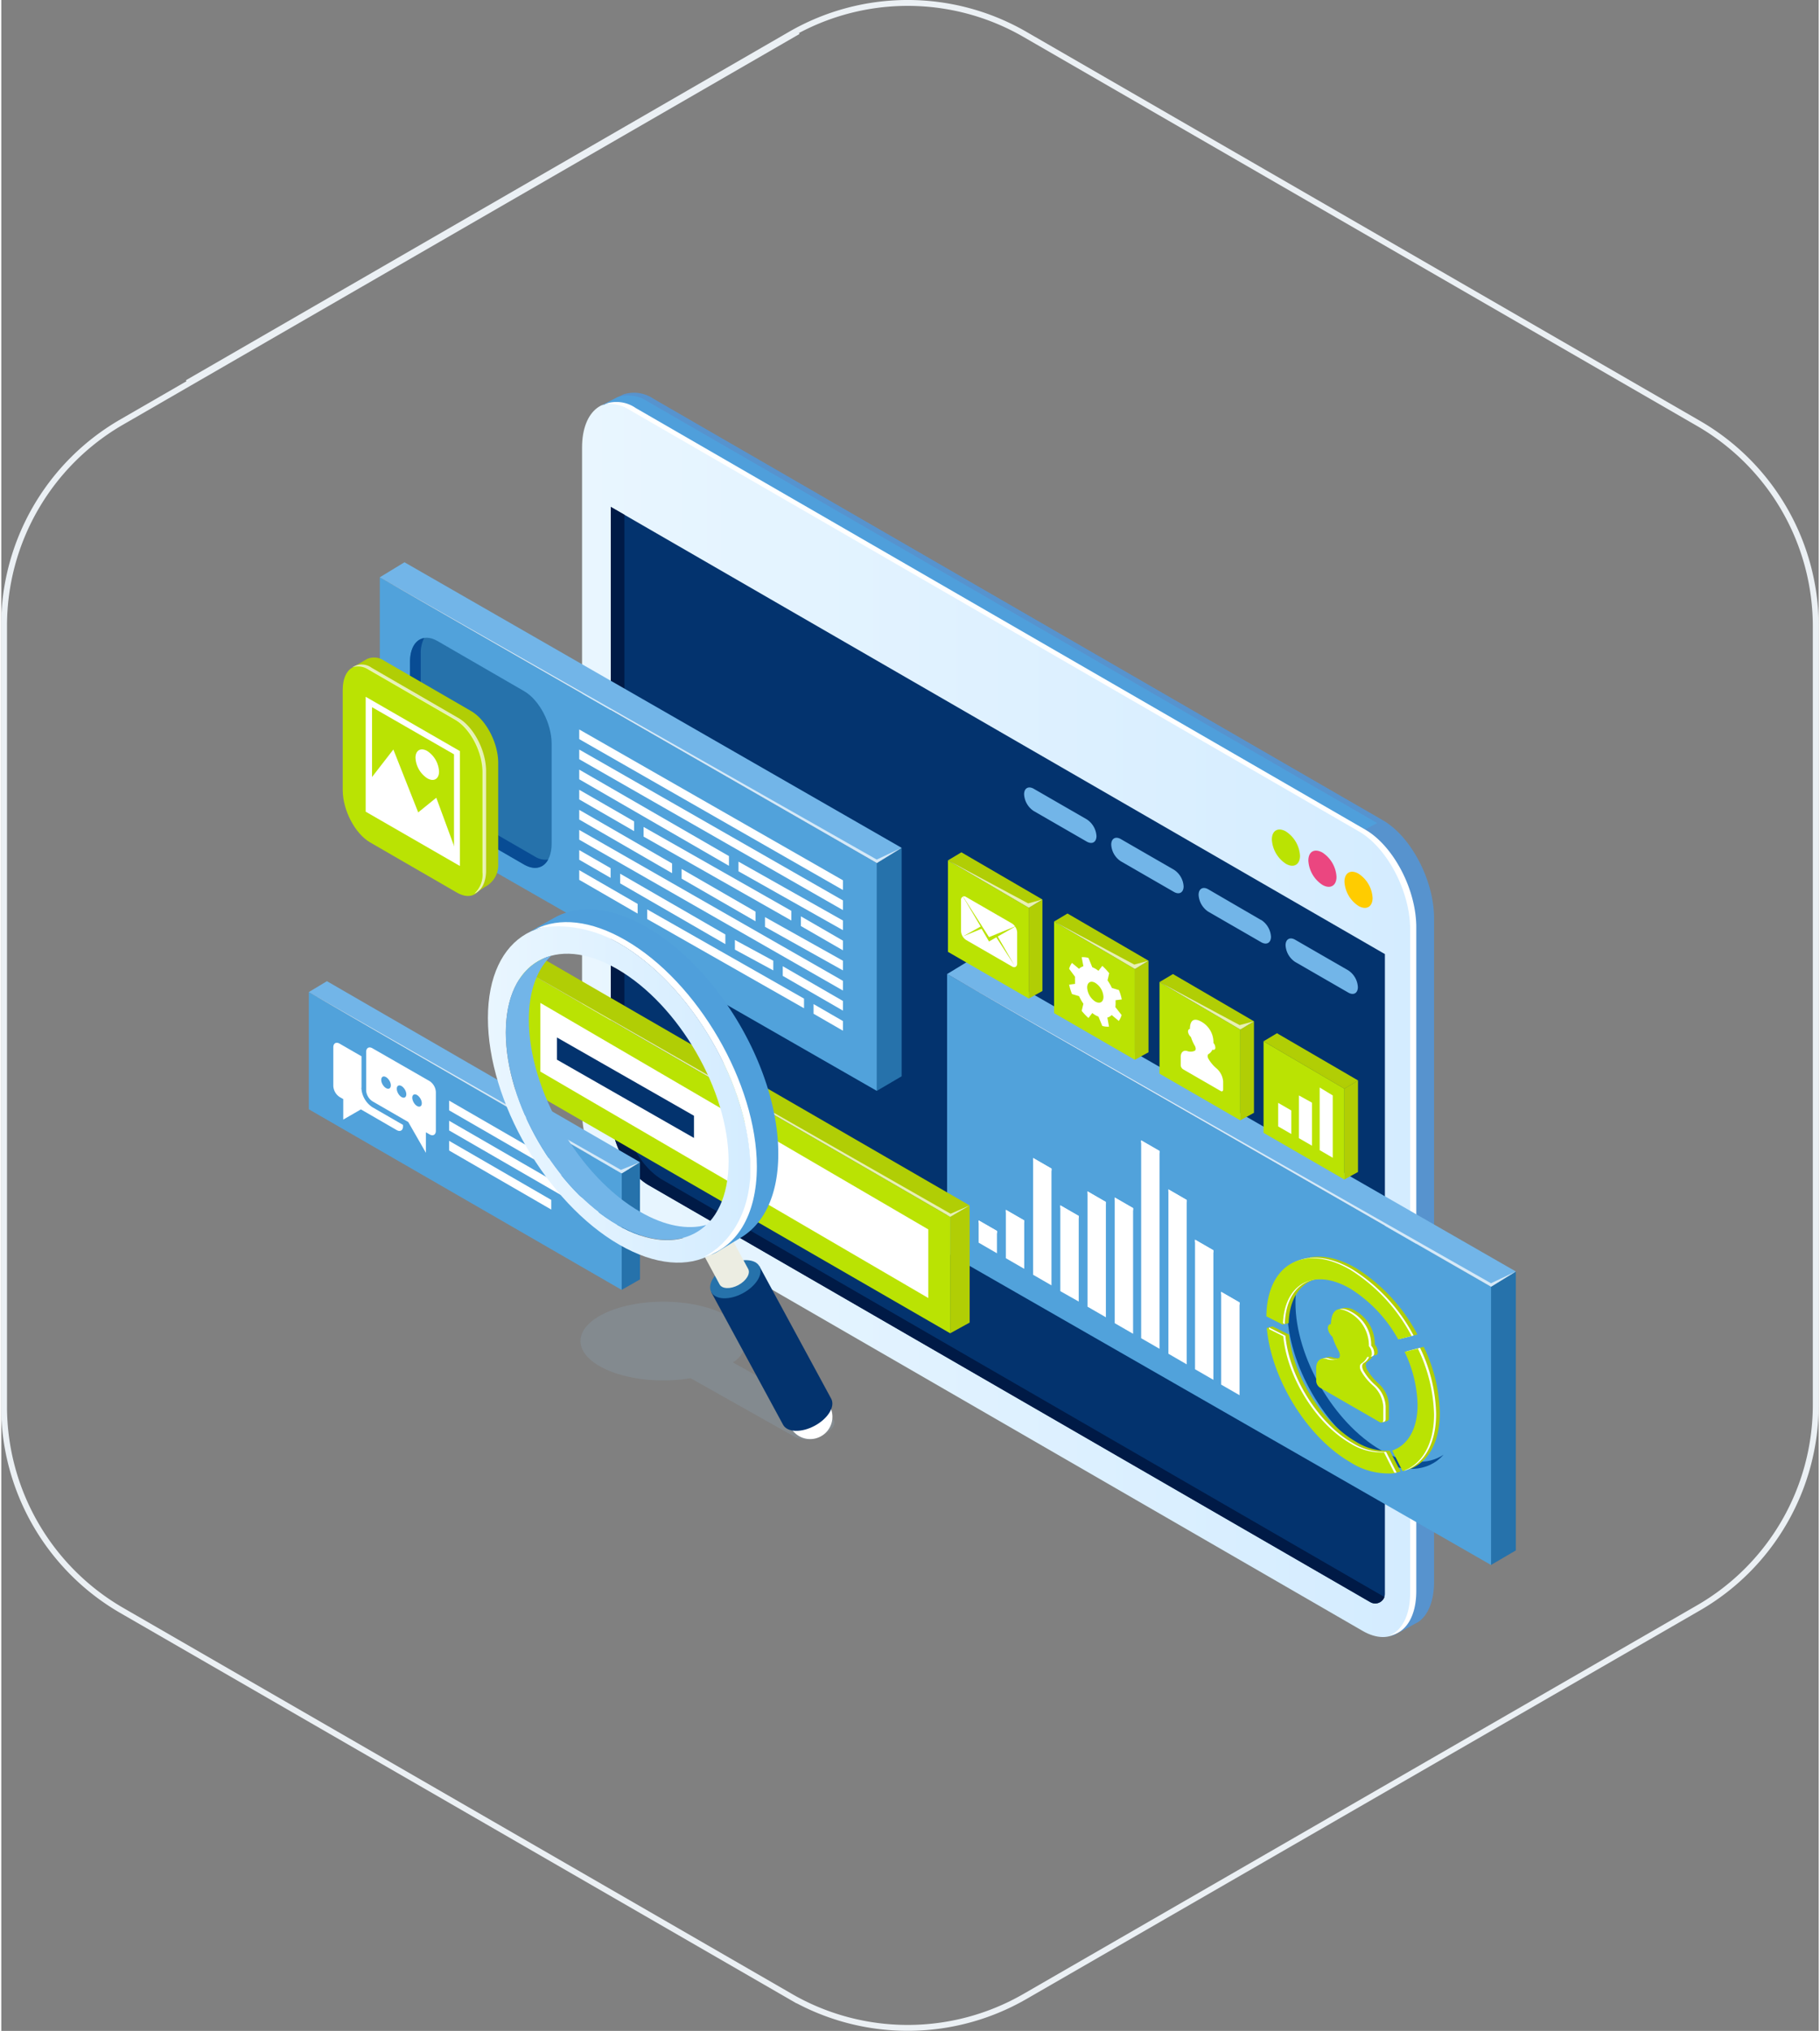 <svg height="251" viewBox="0 0 308.68 344.84" width="225" xmlns="http://www.w3.org/2000/svg" xmlns:xlink="http://www.w3.org/1999/xlink"><rect x="0" y="0" width="308.68" height="344.84" fill="#808080" stroke="none"/><linearGradient id="a" gradientUnits="userSpaceOnUse" x1="98.64" x2="239.91" y1="173.2" y2="173.2"><stop offset="0" stop-color="#e9f6ff"/><stop offset="1" stop-color="#d4ecff"/></linearGradient><linearGradient id="b" x1="82.65" x2="127.24" xlink:href="#a" y1="185.75" y2="185.75"/><path d="m31.6 65 102.45-59.17a39.8 39.8 0 0 1 39.8 0l114.43 66.07a39.82 39.82 0 0 1 19.9 34.46v132.13a39.83 39.83 0 0 1 -19.9 34.51l-114.43 66a39.85 39.85 0 0 1 -39.8 0l1.27.73-114.85-66.28a40 40 0 0 1 -20-34.6v-132.61a39.94 39.94 0 0 1 20-34.59l114.85-66.31" fill="none" stroke="#ebf0f4" stroke-miterlimit="10"/><path d="m144.84 115.85c0-2.27-3.21-4.12-7.15-4.13s-7.13 1.83-7.12 4.11c0 2.08 2.7 3.8 6.18 4.08v1.16c-.65.1-1.14.44-1.14.85v3.94c0 .49.7.89 1.55.89h1.17c.86 0 1.55-.4 1.54-.89v-3.94c0-.41-.49-.76-1.15-.86v-1.15c3.47-.26 6.14-1.98 6.12-4.06z" fill="#fff"/><path d="m231.22 276.92-123.89-71.57c-4.8-2.77-8.69-10.2-8.69-16.6v-112.75c0-6.39 3.89-9.33 8.69-6.56l123.89 71.57c4.8 2.77 8.69 10.2 8.69 16.6v112.75c0 6.39-3.91 9.33-8.69 6.56z" fill="url(#a)"/><path d="m234.66 139.28-123.9-71.58a5.89 5.89 0 0 0 -5.08-.74c-.18.07-3.58 1.82-3.75 1.92 1.48-.72 3.36-.58 5.41.6l123.89 71.57c4.8 2.77 8.69 10.2 8.69 16.6v112.71c0 4-1.51 6.63-3.82 7.39a1.5 1.5 0 0 0 .76-.26l3.82-2.09c1.65-1.15 2.67-3.53 2.67-6.82v-112.71c-.01-6.39-3.89-13.82-8.69-16.59z" fill="#5793ce"/><path d="m233.69 139.75-123.9-71.58a5.9 5.9 0 0 0 -5.08-.75c-.19.08-2.61 1.36-2.78 1.46 1.48-.72 3.36-.58 5.41.6l123.89 71.57z" fill="#4f9fdb"/><path d="m231.64 140.85-123.9-71.58a5.74 5.74 0 0 0 -5.23-.67 6.45 6.45 0 0 1 4.19 1l123.9 71.58c4.8 2.77 8.69 10.2 8.69 16.59v112.69c0 3.78-1.36 6.33-3.46 7.24 2.68-.43 4.5-3.18 4.5-7.55v-112.71c0-6.44-3.89-13.83-8.69-16.59z" fill="#fff"/><path d="m103.52 86.07v102.68c0 5 2.39 9.92 6.25 12.38l122.57 70.8.21.12a1.66 1.66 0 0 0 2.45-1.45v-108.6z" fill="#03336e"/><path d="m234.86 271.12-.21-.11-122.57-70.81c-3.86-2.45-6.25-7.35-6.25-12.37v-100.43l-2.31-1.33v102.68c0 5 2.39 9.92 6.25 12.38l122.57 70.8.21.12a1.66 1.66 0 0 0 2.38-.9z" fill="#001a46"/><path d="m228.13 149.71a5.27 5.27 0 0 0 2.39 4.12c1.32.76 2.39.15 2.39-1.36a5.25 5.25 0 0 0 -2.39-4.12c-1.32-.77-2.39-.16-2.39 1.36z" fill="#fc0"/><path d="m222 146.13a5.27 5.27 0 0 0 2.39 4.12c1.32.76 2.39.15 2.39-1.36a5.28 5.28 0 0 0 -2.39-4.13c-1.39-.76-2.39-.15-2.39 1.37z" fill="#eb4680"/><path d="m215.8 142.55a5.27 5.27 0 0 0 2.39 4.12c1.32.76 2.39.15 2.39-1.36a5.28 5.28 0 0 0 -2.39-4.13c-1.32-.76-2.39-.18-2.39 1.37z" fill="#bae303"/><path d="m184.36 139.12-9-5.19c-.91-.52-1.64-.1-1.64.94a3.63 3.63 0 0 0 1.64 2.84l9 5.19c.91.52 1.65.1 1.65-.94a3.64 3.64 0 0 0 -1.65-2.84zm14.8 8.55-9-5.19c-.91-.53-1.64-.11-1.64.94a3.6 3.6 0 0 0 1.64 2.83l9 5.19c.91.53 1.65.11 1.65-.94a3.61 3.61 0 0 0 -1.65-2.83zm14.8 8.54-8.96-5.21c-.9-.52-1.64-.1-1.64.94a3.66 3.66 0 0 0 1.64 2.86l9 5.19c.91.52 1.65.1 1.65-.94a3.64 3.64 0 0 0 -1.65-2.84zm14.81 8.55-9-5.19c-.9-.53-1.64-.11-1.64.94a3.63 3.63 0 0 0 1.64 2.83l9 5.19c.9.53 1.64.11 1.64-.93a3.63 3.63 0 0 0 -1.64-2.84z" fill="#72b5e8"/><path d="m148.69 146.54v38.69l4.23-2.48v-38.79z" fill="#2672ab"/><path d="m148.71 146.54v38.69l-84.42-48.41v-38.8z" fill="#51a2db"/><path d="m64.29 98.02 84.42 48.52 4.21-2.58-84.44-48.49z" fill="#72b5e8"/><g fill="#fff"><path d="m64.29 98.02 84.42 48.52 4.21-2.58-4.23 1.99z" opacity=".7"/><path d="m136.34 171.2v-1.64l-26.64-15.15v1.64z"/><path d="m98.16 123.86v1.64l44.79 25.62v-1.65z"/><path d="m113.93 146.61-15.77-9.1v1.64l15.77 9.11z"/><path d="m124.6 159.6v1.64l6.52 3.53v-1.64z"/><path d="m123.59 145.36-25.43-14.68v1.64l25.43 14.69z"/><path d="m107.48 139.47-9.32-5.37v1.64l9.32 5.38z"/><path d="m105.11 149.99 17.87 10.32v-1.64l-17.87-10.32z"/><path d="m109.09 140.41v1.64l25.1 14.25v-1.64z"/><path d="m115.55 147.55v1.64l12.55 7.24v-1.64z"/><path d="m103.49 147.41-5.33-3.07v1.64l5.33 3.08z"/><path d="m125.21 147.94 17.74 10v-1.64l-17.74-10z"/><path d="m135.81 157.24 7.14 4.12v-1.64l-7.14-4.13z"/><path d="m98.16 128.91 44.79 25.62v-1.64l-44.79-25.62z"/><path d="m129.71 157.37 13.24 7.4v-1.64l-13.24-7.41z"/><path d="m108.08 153.48-9.92-5.73v1.64l9.92 5.73z"/><path d="m137.96 172.13 4.99 2.88v-1.64l-4.99-2.88z"/><path d="m132.73 165.7 10.22 5.9v-1.64l-10.22-5.9z"/><path d="m98.16 142.57 44.79 25.62v-1.65l-44.79-25.62z"/></g><path d="m88.81 117.36-14.73-8.52c-2.57-1.48-4.66.09-4.66 3.53v17c0 3.43 2.09 7.42 4.66 8.9l14.73 8.52c2.57 1.48 4.66-.09 4.66-3.53v-17c0-3.43-2.09-7.42-4.66-8.9z" fill="#2672ab"/><path d="m90.63 145.44-14.73-8.51c-2.57-1.49-4.66-5.48-4.66-8.91v-17.02a5.55 5.55 0 0 1 .58-2.66c-1.43.24-2.4 1.71-2.4 4.05v17c0 3.43 2.09 7.42 4.66 8.9l14.73 8.52c1.76 1 3.29.6 4.08-.87a3.33 3.33 0 0 1 -2.26-.5z" fill="#084c94"/><path d="m77.37 122.12-14.72-8.51c-2.58-1.49-4.66.09-4.66 3.52v17c0 3.43 2.08 7.42 4.66 8.91l14.72 8.51c2.63 1.53 4.63-.05 4.63-3.48v-17.07c0-3.4-2-7.39-4.63-8.88z" fill="#bae303"/><path d="m79.77 120.72-14.72-8.52a3 3 0 0 0 -2.91-.32l-2.54 1.49a3 3 0 0 1 3.07.23l14.72 8.51c2.61 1.5 4.61 5.49 4.61 8.89v17a4.44 4.44 0 0 1 -1.3 3.55l1.42-.94a4.18 4.18 0 0 0 2.28-4v-17c.03-3.42-2.05-7.41-4.63-8.89z" fill="#b1ce05"/><path d="m77.63 121.91-14.72-8.52a2.87 2.87 0 0 0 -3.28-.09 3.15 3.15 0 0 1 2.71.39l14.73 8.52c2.57 1.49 4.66 5.47 4.66 8.91v17a4.33 4.33 0 0 1 -1.39 3.61c1.18-.44 2-1.84 2-3.92v-17c-.05-3.43-2.13-7.42-4.71-8.9z" fill="#fff" opacity=".7"/><path d="m61.89 118.31v19.51l16 9.22v-19.51zm15 27-13.92-8v-17.23l13.92 8z" fill="#fff"/><path d="m74.35 131c0 1.28-.9 1.79-2 1.15a4.43 4.43 0 0 1 -2-3.48c0-1.28.9-1.79 2-1.15a4.44 4.44 0 0 1 2 3.48z" fill="#fff"/><path d="m62.43 132.63 4.16-5.37 4.22 10.68 3.07-2.49 3.39 9.21-.07.93-14.71-7.87z" fill="#fff"/><path d="m253.01 218.48v47.25l4.23-2.48v-47.36z" fill="#2672ab"/><path d="m253.03 218.48v47.25l-92.39-52.98v-47.36z" fill="#51a2db"/><path d="m160.64 165.39 92.39 53.09 4.21-2.59-92.41-53.05z" fill="#72b5e8"/><path d="m160.64 165.39 92.39 53.09 4.21-2.59-4.22 2z" fill="#fff" opacity=".7"/><path d="m234.31 246.22c-8-4.62-14.5-15.81-14.5-25 0-3.43.9-6.09 2.45-7.85-2.38 1.59-3.84 4.71-3.84 9.06 0 9.19 6.49 20.38 14.5 25 5 2.89 9.44 2.52 12.05-.43-2.65 1.78-6.45 1.66-10.66-.78z" fill="#084c94"/><path d="m192.23 205.13-3.12-1.8v21.34l3.12 1.8zm4.49-9.7-3.12-1.8v33.59l3.12 1.8zm4.62 8.32-3.11-1.8v27.91l3.11 1.8zm-21.47.91v14.57l3.13 1.77v-14.54zm7.74-.57-3.12-1.8v19.58l3.12 1.8zm-9.24-5.67-3.12-1.8v19.83l3.12 1.8zm-12.37 8.8v3.78l3.11 1.8v-3.8zm7.74 0-3.12-1.8v8.22l3.12 1.8zm32.13 5.07-3.12-1.8v22l3.12 1.8zm4.44 8.86-3.12-1.8v15.75l3.12 1.8z" fill="#fff"/><path d="m201.34 204.14-3.12-1.8v-.39l3.12 1.8z" fill="#fff"/><path d="m196.72 195.82-3.12-1.8v-.39l3.12 1.8z" fill="#fff"/><path d="m210.32 221.55-3.12-1.8v-.39l3.12 1.8z" fill="#fff"/><path d="m192.23 205.52-3.11-1.8v-.39l3.11 1.8z" fill="#fff"/><path d="m205.88 212.69-3.12-1.8v-.39l3.12 1.8z" fill="#fff"/><path d="m173.75 207.62-3.12-1.8v-.39l3.12 1.8z" fill="#fff"/><path d="m178.37 198.81-3.12-1.8v-.39l3.12 1.8z" fill="#fff"/><path d="m169.12 209.02v.39l-3.11-1.8v-.39z" fill="#fff"/><path d="m187.61 204.48-3.12-1.8v-.39l3.12 1.8z" fill="#fff"/><path d="m182.99 206.85-3.12-1.8v-.39l3.12 1.8z" fill="#fff"/><path d="m218.66 224.66c.19-6.95 5.24-9.71 11.43-6.13a23.5 23.5 0 0 1 8.15 8.63l2.28-.57a29.53 29.53 0 0 0 -10.43-11.27c-7.79-4.5-14.14-.94-14.24 7.92l1.83 1.66z" fill="#b1ce05"/><path d="m235.83 246.33a9.86 9.86 0 0 1 -5.74-1.53c-5.87-3.38-10.71-11.27-11.37-18.18l-2.79-1.41s-.94.24-.93.29c.81 8.6 7.79 18.29 15.09 22.51 2.65 1.53 4.45 2.33 6.58 2.11.08 0 .86-.23 1-.25z" fill="#b1ce05"/><path d="m239.32 229.26a21.8 21.8 0 0 1 2.22 9c0 4.16-1.69 6.88-4.32 7.77l1.77 3.51c3.25-1.12 5.34-4.51 5.34-9.66a27.15 27.15 0 0 0 -2.74-11.2z" fill="#b1ce05"/><path d="m234 235a9.85 9.85 0 0 1 -2-2.41c-.33-.55-.32-1.16 0-1.34a2.62 2.62 0 0 0 1-1.15c.35.1.79 0 .79-.51a1.92 1.92 0 0 0 -.51-1.3 6.4 6.4 0 0 0 -3.23-5.67 3 3 0 0 0 -2-.55c-.11 0-1.07.27-1.17.32-.65.32-.05 1-.1 2.17-.29-.06-.5.22-.5.71a2.32 2.32 0 0 0 .78 1.43 11.49 11.49 0 0 0 1 2.33c.32.56.33 1.17 0 1.35a2.69 2.69 0 0 1 -2 .08 1.52 1.52 0 0 0 -.84 0c-.07 0-.93.24-1 .27-.45.23.06.55.06 1.32v2.17a1.48 1.48 0 0 0 .66 1.15l9.31 6.16a3.4 3.4 0 0 0 1.19-.28c.15-.05.24-.21.24-.45v-2.17a5.14 5.14 0 0 0 -1.68-3.63z" fill="#b1ce05"/><path d="m218 224.84c.19-7 5.24-9.71 11.43-6.13a23.42 23.42 0 0 1 8.15 8.63l2.29-.57a29.48 29.48 0 0 0 -10.44-11.27c-7.79-4.5-14.14-.94-14.23 7.92z" fill="#fff"/><path d="m235.2 246.51a9.88 9.88 0 0 1 -5.74-1.53c-5.86-3.39-10.71-11.27-11.36-18.18l-2.8-1.41c.75 8.64 6.82 18.55 14.16 22.79a11.93 11.93 0 0 0 7.53 1.87z" fill="#fff"/><path d="m238.7 229.44a21.94 21.94 0 0 1 2.21 9c0 4.15-1.69 6.88-4.32 7.77l1.77 3.51c3.26-1.12 5.34-4.52 5.34-9.66a27.13 27.13 0 0 0 -2.73-11.2z" fill="#fff"/><path d="m233.39 235.2a9.81 9.81 0 0 1 -2-2.41c-.34-.55-.32-1.16 0-1.34a2.56 2.56 0 0 0 1-1.15c.36.1.79 0 .79-.51a1.87 1.87 0 0 0 -.51-1.3 6.37 6.37 0 0 0 -3.22-5.67c-2.43-1.4-3.15-.07-3.23 1.94-.29-.06-.51.22-.51.71a2.34 2.34 0 0 0 .79 1.43 11.68 11.68 0 0 0 1 2.32c.33.57.34 1.18 0 1.35a2.64 2.64 0 0 1 -2 .09c-1-.31-1.78.31-1.78 1.56v2.17a1.48 1.48 0 0 0 .67 1.15l10.07 5.81c.37.21.67 0 .67-.38v-2.17a5.15 5.15 0 0 0 -1.74-3.6z" fill="#fff"/><path d="m217.68 224.93c.19-7 5.23-9.71 11.43-6.13a23.58 23.58 0 0 1 8.15 8.63l2.28-.58a29.5 29.5 0 0 0 -10.43-11.26c-7.8-4.5-14.14-.94-14.24 7.92z" fill="#bae303"/><path d="m234.85 246.6a9.86 9.86 0 0 1 -5.74-1.53c-5.87-3.39-10.71-11.27-11.37-18.18l-2.8-1.41c.76 8.63 6.82 18.55 14.17 22.79a11.91 11.91 0 0 0 7.53 1.87z" fill="#bae303"/><path d="m238.34 229.53a21.78 21.78 0 0 1 2.21 9c0 4.15-1.69 6.88-4.31 7.77l1.77 3.5c3.25-1.11 5.34-4.51 5.34-9.66a27.14 27.14 0 0 0 -2.74-11.14z" fill="#bae303"/><path d="m233 235.28a9.61 9.61 0 0 1 -2-2.4c-.33-.55-.32-1.16 0-1.35a2.56 2.56 0 0 0 1-1.14c.35.1.78 0 .78-.51a1.89 1.89 0 0 0 -.5-1.3 6.4 6.4 0 0 0 -3.23-5.67c-2.42-1.4-3.14-.07-3.23 1.94-.29-.06-.51.22-.51.71a2.36 2.36 0 0 0 .79 1.43 11.68 11.68 0 0 0 1 2.32c.33.56.34 1.18 0 1.35a2.64 2.64 0 0 1 -2 .09c-1-.31-1.77.3-1.77 1.56v2.17a1.47 1.47 0 0 0 .66 1.15l10.08 5.81c.36.21.66 0 .66-.38v-2.17a5.22 5.22 0 0 0 -1.73-3.61z" fill="#bae303"/><path d="m161.16 206.61v19.78l3.31-1.82v-19.89z" fill="#b1ce05"/><path d="m161.17 206.61v19.78l-73.22-42.27v-19.89z" fill="#bae303"/><path d="m87.95 164.23 73.22 42.38 3.3-1.93-73.24-42.35z" fill="#b1ce05"/><path d="m87.95 164.23 73.22 42.38 3.3-1.93-3.23 1.41z" fill="#fff" opacity=".7"/><path d="m157.45 220.4-65.89-38.45v-11.66l65.89 38.46z" fill="#fff"/><path d="m174.51 154.13v15.42l2.32-1.28v-15.54z" fill="#b1ce05"/><path d="m174.52 154.13v15.42l-13.73-7.93v-15.54z" fill="#bae303"/><path d="m160.79 146.08 13.73 8.05 2.31-1.4-13.76-8.01z" fill="#b1ce05"/><path d="m160.79 146.08 13.73 8.05 2.31-1.4-2.42.66z" fill="#fff" opacity=".7"/><path d="m192.53 164.53v15.42l2.32-1.28v-15.55z" fill="#b1ce05"/><path d="m192.54 164.53v15.42l-13.73-7.93v-15.55z" fill="#bae303"/><path d="m178.81 156.47 13.73 8.06 2.31-1.41-13.76-8.01z" fill="#b1ce05"/><path d="m178.81 156.47 13.73 8.06 2.31-1.41-2.42.66z" fill="#fff" opacity=".7"/><path d="m210.43 174.81v15.42l2.33-1.28v-15.54z" fill="#b1ce05"/><path d="m210.45 174.81v15.42l-13.73-7.93v-15.55z" fill="#bae303"/><path d="m196.72 166.75 13.73 8.06 2.31-1.4-13.76-8.02z" fill="#b1ce05"/><path d="m196.72 166.75 13.73 8.06 2.31-1.4-2.43.65z" fill="#fff" opacity=".7"/><path d="m228.1 184.85v15.43l2.33-1.28v-15.55z" fill="#b1ce05"/><path d="m228.12 184.85v15.43l-13.73-7.93v-15.55z" fill="#bae303"/><path d="m214.39 176.8 13.73 8.05 2.31-1.4-13.76-8.01z" fill="#b1ce05"/><path d="m214.39 176.8 13.73 8.05 2.31-1.4-2.42.66z" fill="#b1ce05" opacity=".7"/><path d="m206.32 181.34a6.27 6.27 0 0 1 -1.27-1.52c-.21-.35-.2-.74 0-.85a1.61 1.61 0 0 0 .65-.73c.22.06.5 0 .5-.32a1.25 1.25 0 0 0 -.32-.83 4 4 0 0 0 -2-3.58c-1.53-.89-2 0-2 1.23-.18-.05-.32.13-.32.45a1.51 1.51 0 0 0 .5.9 6.86 6.86 0 0 0 .65 1.47c.2.35.21.74 0 .85a1.66 1.66 0 0 1 -1.27.06c-.65-.2-1.12.19-1.12 1v1.38a.89.89 0 0 0 .42.72l6.37 3.68c.23.14.42 0 .42-.23v-1.38a3.29 3.29 0 0 0 -1.21-2.3z" fill="#fff"/><path d="m216.87 191.26 2.23 1.29v-4l-2.23-1.29zm3.53 2 2.22 1.28v-7.31l-2.22-1.23zm3.52-8.61v10.64l2.22 1.29v-10.58z" fill="#fff"/><path d="m189.26 170.46c0-.2 0-.41 0-.63l1.05-.13a9.62 9.62 0 0 0 -.48-1.59l-1.2-.36a8.63 8.63 0 0 0 -.74-1.29l.28-1.21a10.11 10.11 0 0 0 -1.17-1.25l-.65.84a4.5 4.5 0 0 0 -.53-.36 4.89 4.89 0 0 0 -.52-.25l-.65-1.58a3.34 3.34 0 0 0 -1.15-.12l.29 1.54a1.68 1.68 0 0 0 -.74.43l-1.2-1a3 3 0 0 0 -.48 1l1 1.35a5.1 5.1 0 0 0 0 .57v.64l-1 .13a9.62 9.62 0 0 0 .48 1.59l1.2.36a9.16 9.16 0 0 0 .74 1.29l-.29 1.21a10.18 10.18 0 0 0 1.15 1.21l.65-.84a6 6 0 0 0 .52.36 5 5 0 0 0 .53.25l.65 1.58a3.29 3.29 0 0 0 1.14.12l-.28-1.54a1.68 1.68 0 0 0 .74-.43l1.2 1a3.12 3.12 0 0 0 .48-1l-1.06-1.35a5.11 5.11 0 0 0 .04-.54zm-3.45-.4a3.06 3.06 0 0 1 -1.38-2.39c0-.87.62-1.23 1.38-.78a3 3 0 0 1 1.39 2.38c0 .88-.62 1.23-1.39.79z" fill="#fff"/><path d="m163.34 152.21 4.42 6.91 4.42-1.81a1.68 1.68 0 0 0 -.52-.51l-7.8-4.5a.68.68 0 0 0 -.53-.1z" fill="#fff"/><path d="m172.19 157.34-4.43 2.52-1.26-2.16-3.16 1.3 3-1.68-3-5.07a.55.55 0 0 0 -.33.58v5.28a1.92 1.92 0 0 0 .87 1.5l7.8 4.5c.47.28.86 0 .86-.49v-5.32a1.79 1.79 0 0 0 -.35-.96zm0 6.75-3.19-4.94.24-.14 2.94 5.08z" fill="#fff"/><path d="m105.35 199.23v19.79l3.13-1.78v-19.9z" fill="#2672ab"/><path d="m105.37 199.23v19.79l-53.14-30.67v-19.9z" fill="#51a2db"/><path d="m52.23 168.45 53.14 30.78 3.11-1.89-53.17-30.74z" fill="#72b5e8"/><path d="m52.23 168.45 53.14 30.78 3.11-1.89-3.24 1.3z" fill="#fff" opacity=".7"/><path d="m72.77 183.58-9.72-5.58c-.59-.35-1.08-.07-1.08.61v6.58a2.38 2.38 0 0 0 1.08 1.81l6.07 3.51 3 5.24v-3.49l.61.35c.59.35 1.08.07 1.08-.61v-6.58a2.38 2.38 0 0 0 -1.04-1.84zm-6.85 1.23c-.32.18-.83-.12-1.15-.66s-.31-1.14 0-1.32.83.12 1.15.66.32 1.14 0 1.32zm2.63 1.52c-.32.18-.83-.12-1.14-.66s-.32-1.14 0-1.32.82.12 1.14.66.32 1.14 0 1.32zm2.63 1.52c-.32.18-.83-.12-1.14-.67s-.32-1.13 0-1.31.82.12 1.14.66.32 1.14 0 1.32zm-10-3.15v-5.35l-3.71-2.14c-.59-.34-1.08-.07-1.08.62v6.58a2.41 2.41 0 0 0 1.08 1.86l.61.35v3.48l3-1.73 6.07 3.51c.59.34 1.08.07 1.08-.62v-.26l-5.2-3a4.16 4.16 0 0 1 -1.87-3.3z" fill="#fff"/><path d="m76.06 186.88v1.65l25.38 14.66v-1.65z" fill="#fff"/><path d="m93.41 203.74-17.35-10.03v1.64l17.35 10.03z" fill="#fff"/><path d="m76.06 191.94 25.38 14.66v-1.64l-25.38-14.66z" fill="#fff"/><path d="m140.76 240.59-16.5-9.26a4.68 4.68 0 0 0 2.26-3.63c0-3.69-6.3-6.68-14.07-6.68s-14.07 3-14.07 6.68 6.3 6.69 14.07 6.69a28.33 28.33 0 0 0 4.62-.38l17.77 10a5 5 0 0 0 4.47-.19c1.47-.76 3.21-2.19 1.45-3.23z" fill="#92b4d1" opacity=".2"/><path d="m140.71 238.77a3.78 3.78 0 1 1 -5.12-1.53 3.78 3.78 0 0 1 5.12 1.53z" fill="#fff"/><path d="m128.76 215-8.18 4.41 12.2 22.5s0 0 0 0c.71 1.32 3.12 1.39 5.37.18s3.52-3.27 2.81-4.59z" fill="#03336e"/><path d="m128.76 215c.71 1.31-.54 3.36-2.8 4.58s-4.66 1.14-5.37-.18.55-3.36 2.8-4.58 4.67-1.1 5.37.18z" fill="#2672ab"/><path d="m123.4 209.05-4.86 2.62 3.46 6.42c.42.78 1.85.83 3.19.11s2.09-1.95 1.67-2.73z" fill="#ecede2"/><path d="m109.67 157.46c-6-3.49-11.54-3.89-15.56-1.72-.12.06-5.88 3.28-6.06 3.56 4.09-3.08 10.14-3 16.89.86 12.32 7.11 22.3 24.33 22.3 38.46 0 7.21-2.6 12.22-6.78 14.46a5.78 5.78 0 0 0 1.09-.48l4.16-2.52c3.88-2.37 6.26-7.26 6.26-14.16.03-14.13-9.97-31.35-22.3-38.46z" fill="#4f9fdb"/><path d="m104.94 160.16c-12.31-7.11-22.29-1.42-22.29 12.71s10 31.35 22.29 38.46 22.3 1.42 22.3-12.71-9.98-31.35-22.3-38.46zm-.33 47.8c-10.45-6-18.92-20.65-18.92-32.64s8.47-16.82 18.92-10.78 18.92 20.64 18.92 32.63-8.47 16.83-18.92 10.83z" fill="url(#b)"/><path d="m108.53 205.77c-10.45-6-18.93-20.65-18.93-32.64 0-4.89 1.42-8.59 3.79-10.84-4.67 1.25-7.7 5.86-7.7 13 0 12 8.47 26.6 18.92 32.64 6.19 3.57 11.68 3.33 15.13.06-3.14.87-7.02.2-11.21-2.22z" fill="#72b5e8"/><path d="m106 159.63c-5.9-3.41-11.26-3.87-15.25-1.88 3.72-1 9.19-.47 14.18 2.41 12.32 7.11 22.3 24.33 22.3 38.46 0 7.36-3.57 12.63-7.9 14.8 5.45-1.52 9-6.94 9-15.34-.02-14.08-10-31.34-22.33-38.45z" fill="#fff"/><path d="m94.38 179.93 23.27 13.29v-3.77l-23.27-13.29z" fill="#03336e"/></svg>